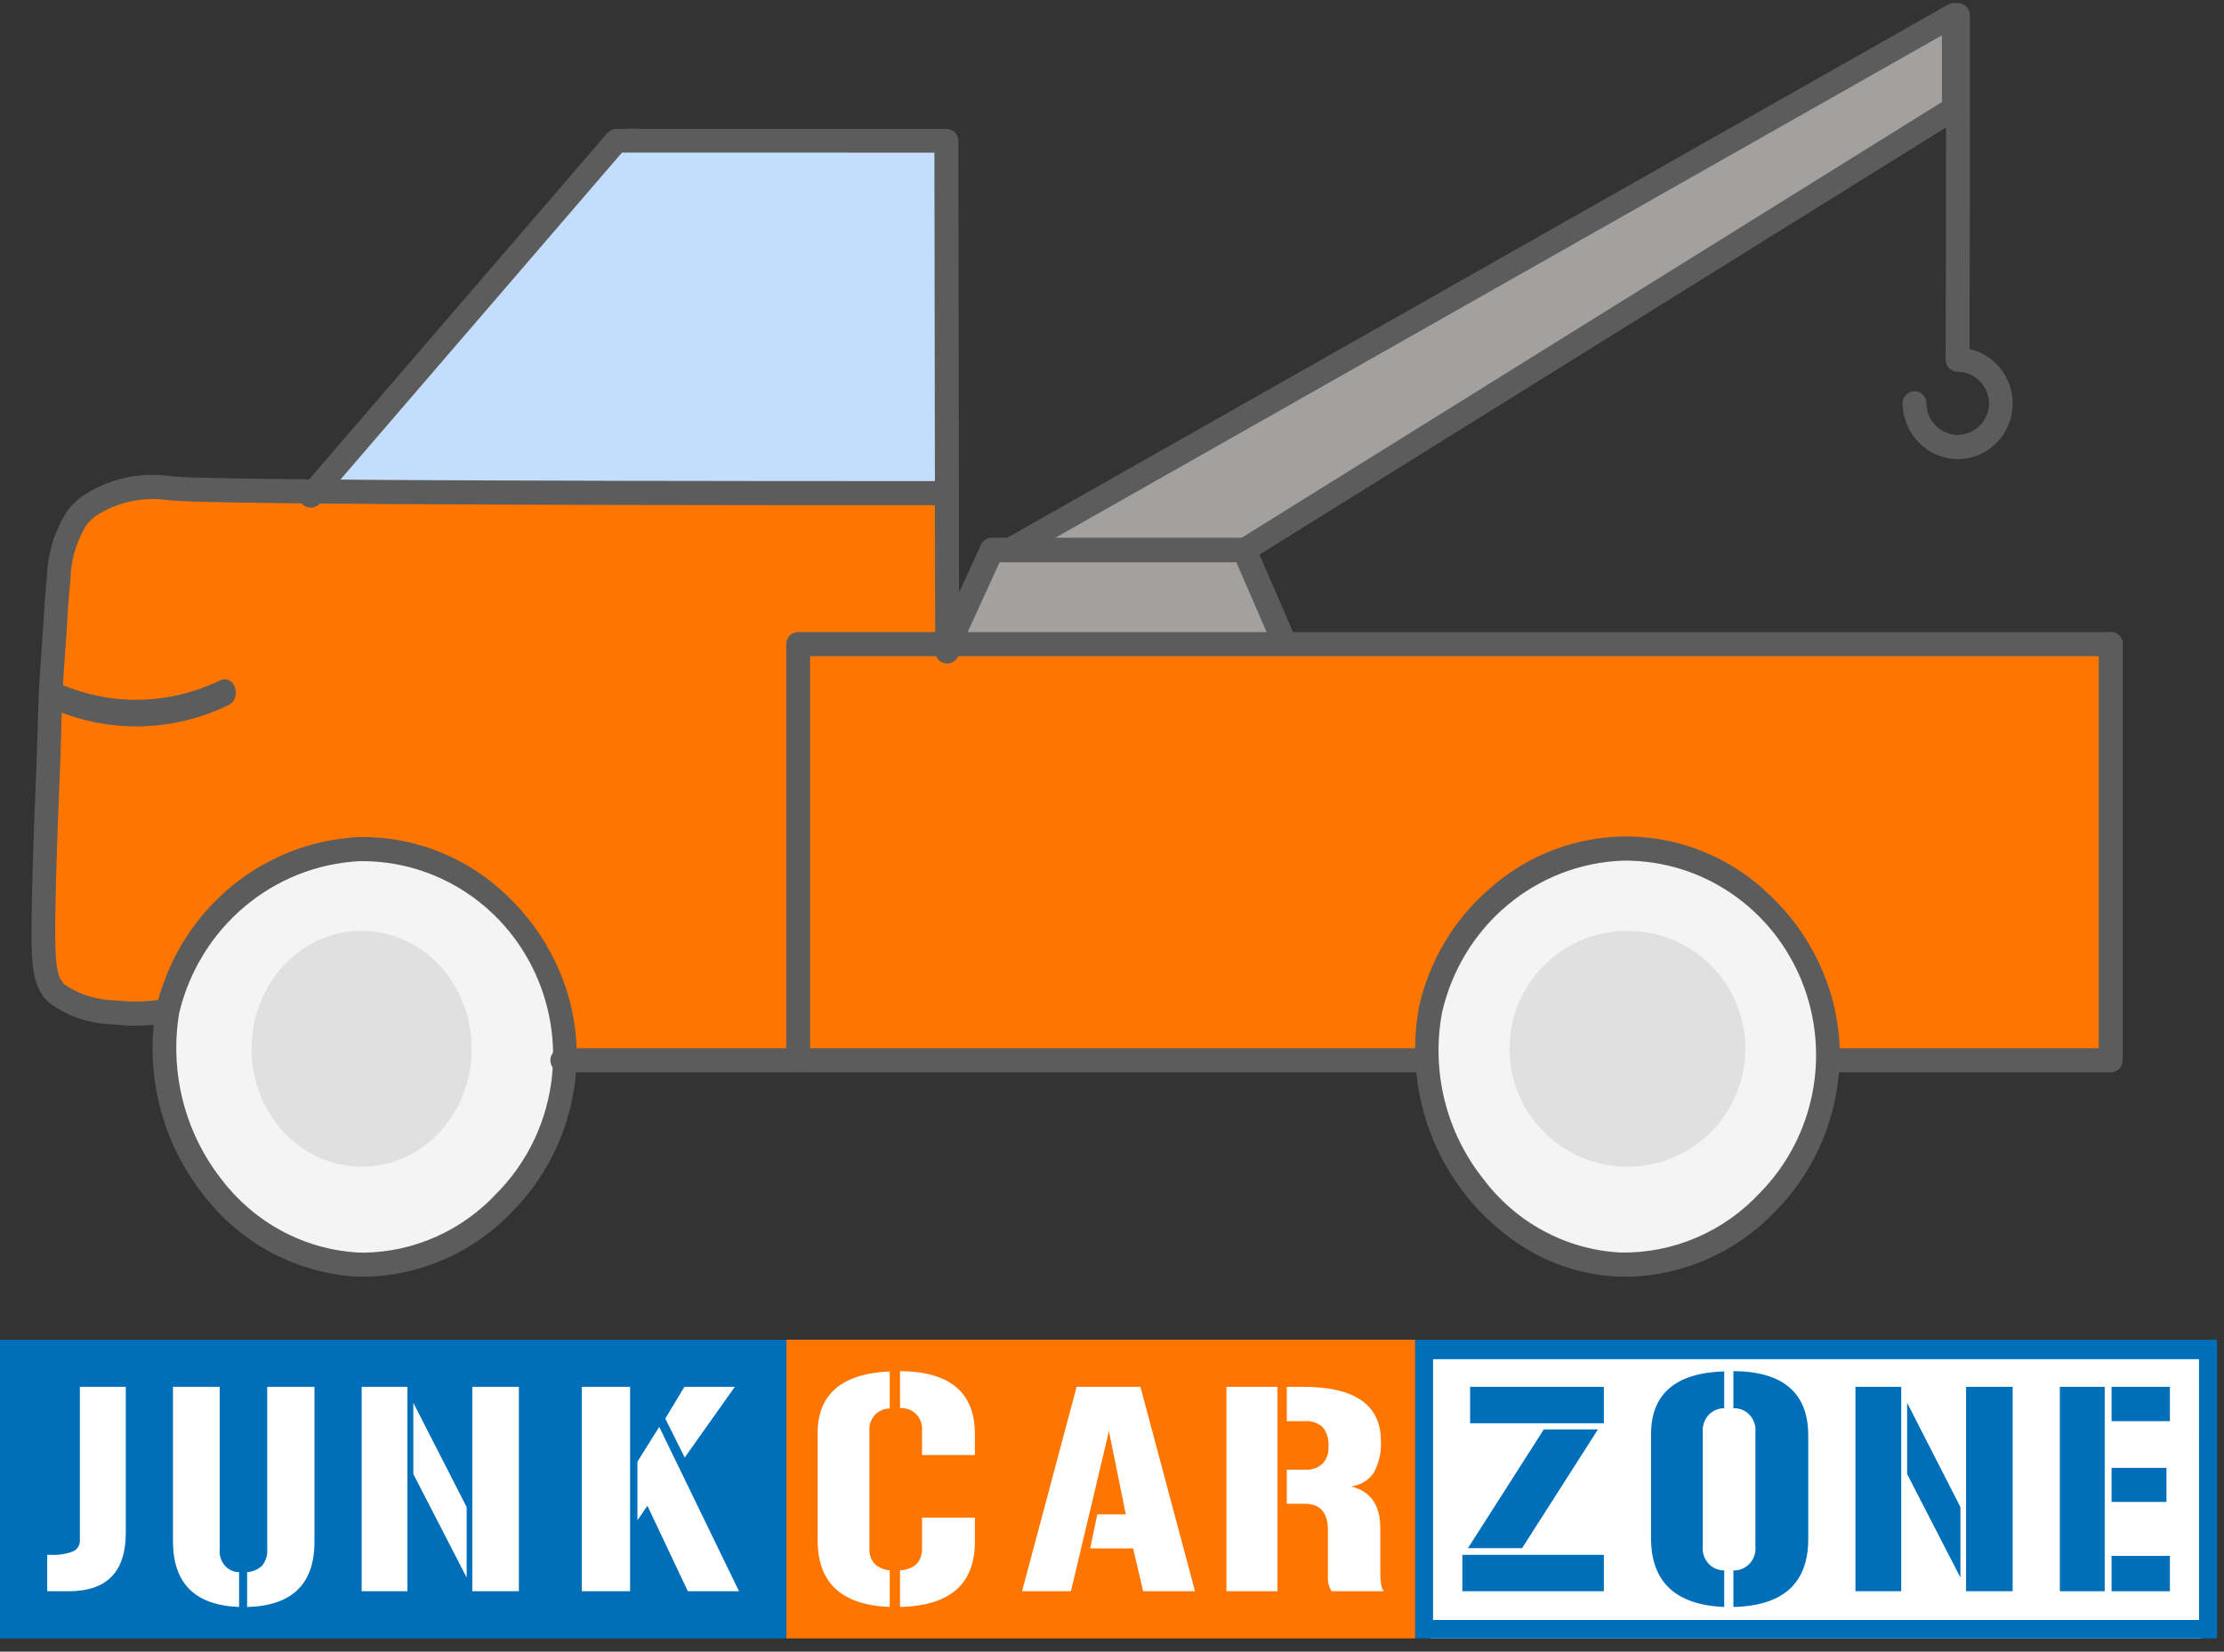 <svg width="136" height="101" viewBox="0 0 136 101" fill="none" xmlns="http://www.w3.org/2000/svg">
	<rect x="0" y="0" width="136" height="101" fill="#333333" stroke="none"/>
	<path d="M134.615 82.882H87.5V100.19H134.615V82.882Z" fill="white"/>
	<path d="M86.538 100.19H135.577V81.921H86.538V100.19ZM87.632 99.061V83.117L134.472 83.117C134.473 88.432 134.474 93.748 134.474 99.063L87.632 99.061Z" fill="#006FBA"/>
	<path d="M86.538 81.921H48.077V100.19H86.538L86.538 81.921Z" fill="#FE7500"/>
	<path d="M48.077 81.921L0 81.921C0 88.011 0 94.1 0 100.19H48.077L48.077 81.921Z" fill="#006FBA"/>
	<path d="M2.885 95.08H3.083C3.539 95.105 3.995 95.038 4.426 94.882C4.551 94.838 4.661 94.757 4.742 94.649C4.823 94.541 4.873 94.411 4.884 94.275V84.805H7.692V93.738C7.692 96.116 6.532 97.305 4.213 97.305H2.885V95.08Z" fill="white"/>
	<path d="M14.62 98.267C11.924 98.167 10.577 96.823 10.577 94.235V84.805H13.436V94.718C13.417 94.898 13.434 95.08 13.486 95.252C13.537 95.424 13.621 95.582 13.733 95.716C13.845 95.85 13.982 95.956 14.135 96.028C14.288 96.101 14.453 96.137 14.62 96.135V98.267ZM15.111 96.135C15.448 96.118 15.77 95.98 16.026 95.743C16.14 95.605 16.227 95.442 16.281 95.266C16.336 95.09 16.356 94.903 16.341 94.718V84.805H19.231V94.302C19.22 96.879 17.847 98.201 15.111 98.267V96.135Z" fill="white"/>
	<path d="M24.914 84.805V97.305H22.116V84.805H24.914ZM28.537 96.469L25.276 90.14V85.784L28.537 92.16V96.469ZM31.731 84.805V97.305H28.882V84.805H31.731Z" fill="white"/>
	<path d="M35.577 97.305V84.805H38.53V97.305H35.577ZM38.98 89.382L40.312 87.252L45.192 97.305H42.062L39.59 92.081L38.98 92.965V89.382ZM44.935 84.805L41.87 89.13L40.682 86.747L41.853 84.805L44.935 84.805Z" fill="white"/>
	<path d="M50 87.633C50 85.258 51.469 84.001 54.408 83.861V86.131C54.236 86.13 54.065 86.165 53.907 86.236C53.749 86.306 53.607 86.409 53.49 86.539C53.373 86.669 53.283 86.823 53.227 86.99C53.172 87.157 53.15 87.335 53.165 87.511V94.705C53.165 95.473 53.58 95.916 54.408 96.032V98.267C51.469 98.151 50 96.795 50 94.198V87.633ZM55.037 83.844C58.089 83.867 59.615 85.148 59.615 87.686V88.977H56.382V87.511C56.401 87.324 56.38 87.135 56.32 86.957C56.26 86.78 56.162 86.618 56.033 86.485C55.904 86.351 55.748 86.248 55.576 86.184C55.404 86.12 55.22 86.096 55.037 86.114V83.844ZM55.037 96.032C55.933 95.951 56.382 95.508 56.382 94.705V92.802H59.615V94.286C59.615 96.87 58.089 98.197 55.037 98.267V96.032Z" fill="white"/>
	<path d="M69.739 84.805L73.077 97.305H69.905L69.291 94.685H66.668L67.099 92.602H68.843L67.813 87.52L65.489 97.305H62.5L65.837 84.805H69.739Z" fill="white"/>
	<path d="M78.119 84.805V97.305H75V84.805H78.119ZM79.773 89.872C79.975 89.886 80.177 89.862 80.368 89.799C80.558 89.736 80.731 89.637 80.876 89.508C81.136 89.216 81.266 88.843 81.238 88.467C81.275 88.048 81.153 87.63 80.894 87.283C80.75 87.147 80.574 87.043 80.38 86.977C80.186 86.912 79.979 86.887 79.773 86.904H78.688V84.805H79.687C82.858 84.805 84.443 85.91 84.443 88.12C84.481 88.781 84.335 89.441 84.021 90.037C83.874 90.269 83.67 90.466 83.427 90.615C83.183 90.764 82.906 90.861 82.616 90.897C83.811 91.182 84.408 92.034 84.408 93.454V96.2C84.407 96.417 84.421 96.633 84.452 96.848C84.47 97.009 84.526 97.165 84.615 97.305H81.428C81.257 97.027 81.179 96.708 81.204 96.39V93.565C81.204 92.492 80.727 91.955 79.773 91.955H78.688V89.872H79.773Z" fill="white"/>
	<path d="M98.077 95.08V97.305H89.423V95.08H98.077ZM89.767 94.67L94.406 87.409H97.716L93.078 94.67H89.767ZM89.899 84.805H98.077V87.031H89.899V84.805Z" fill="#006FBA"/>
	<path d="M100.962 87.72C100.962 85.241 102.453 83.954 105.437 83.861V86.114C105.255 86.112 105.073 86.15 104.906 86.225C104.738 86.3 104.588 86.41 104.464 86.548C104.341 86.686 104.247 86.85 104.189 87.028C104.13 87.205 104.109 87.394 104.127 87.581V94.548C104.106 94.736 104.125 94.927 104.182 95.107C104.239 95.287 104.332 95.453 104.456 95.593C104.58 95.733 104.731 95.845 104.901 95.921C105.07 95.996 105.253 96.034 105.437 96.032V98.267C102.453 98.139 100.961 96.731 100.962 94.041V87.72ZM107.343 87.581C107.363 87.391 107.342 87.198 107.282 87.017C107.222 86.837 107.126 86.671 106.998 86.532C106.87 86.392 106.715 86.283 106.543 86.211C106.37 86.139 106.185 86.106 105.999 86.114V83.844C109.051 83.867 110.577 85.183 110.577 87.79V94.111C110.577 96.812 109.051 98.197 105.999 98.267V96.032C106.186 96.039 106.373 96.005 106.546 95.931C106.719 95.857 106.875 95.746 107.002 95.606C107.13 95.465 107.226 95.297 107.285 95.115C107.344 94.932 107.364 94.739 107.343 94.548V87.581Z" fill="#006FBA"/>
	<path d="M116.261 84.805V97.305H113.462V84.805H116.261ZM119.883 96.469L116.623 90.14V85.784L119.883 92.16V96.469ZM123.077 84.805V97.305H120.228V84.805H123.077Z" fill="#006FBA"/>
	<path d="M128.705 84.805V97.305H125.962V84.805H128.705ZM129.125 84.805H132.692V86.904H129.125V84.805ZM129.125 89.761H132.482V91.844H129.125V89.761ZM132.692 97.305H129.125V95.143H132.692V97.305Z" fill="#006FBA"/>
	<path d="M75.011 33.844L120.192 6.799V1.152L60.577 33.653C65.388 33.717 70.2 33.78 75.011 33.844Z" fill="#A3A19F"/>
	<path d="M75.383 34.805H75.374L61.288 34.611C61.13 34.609 60.976 34.554 60.852 34.455C60.727 34.356 60.638 34.219 60.599 34.064C60.56 33.909 60.573 33.745 60.635 33.598C60.698 33.451 60.806 33.329 60.945 33.25L119.118 0.283C119.228 0.221 119.352 0.189 119.477 0.19C119.603 0.191 119.727 0.225 119.835 0.289C119.944 0.354 120.034 0.445 120.097 0.555C120.159 0.665 120.192 0.79 120.192 0.917V6.645C120.192 6.769 120.161 6.891 120.101 7C120.041 7.108 119.955 7.199 119.85 7.264L75.762 34.697C75.648 34.768 75.517 34.805 75.383 34.805ZM63.988 33.194L75.183 33.348L118.75 6.24V2.16L63.988 33.194Z" fill="#5C5C5C"/>
	<path d="M75.937 33.844H60.795L56.731 42.498H79.808L75.937 33.844Z" fill="#A3A19F"/>
	<path d="M80.03 43.459H56.509C56.385 43.459 56.262 43.427 56.153 43.367C56.044 43.306 55.952 43.218 55.885 43.112C55.819 43.005 55.779 42.883 55.771 42.757C55.763 42.631 55.786 42.505 55.838 42.391L59.98 33.318C60.039 33.187 60.134 33.077 60.253 33C60.372 32.923 60.51 32.882 60.651 32.882H76.085C76.228 32.882 76.368 32.924 76.489 33.004C76.609 33.084 76.703 33.197 76.761 33.33L80.706 42.403C80.756 42.518 80.777 42.643 80.767 42.768C80.757 42.892 80.716 43.013 80.649 43.117C80.582 43.222 80.49 43.309 80.382 43.368C80.274 43.428 80.153 43.459 80.03 43.459ZM57.668 41.955H78.894L75.603 34.386H61.123L57.668 41.955Z" fill="#5C5C5C"/>
	<path d="M119.721 28.075L119.628 28.073C118.752 28.044 117.922 27.673 117.311 27.038C116.699 26.403 116.354 25.554 116.346 24.667C116.345 24.471 116.421 24.283 116.557 24.143C116.692 24.004 116.877 23.925 117.071 23.924H117.075C117.268 23.924 117.452 24.001 117.589 24.139C117.726 24.276 117.803 24.462 117.804 24.657C117.81 25.161 118.006 25.644 118.353 26.005C118.7 26.366 119.171 26.578 119.668 26.597L119.719 26.598C120.212 26.593 120.685 26.397 121.041 26.051C121.396 25.704 121.608 25.233 121.633 24.734C121.64 24.478 121.597 24.222 121.504 23.983C121.412 23.744 121.273 23.526 121.095 23.342C120.916 23.151 120.7 22.999 120.461 22.894C120.222 22.79 119.964 22.735 119.704 22.734C119.511 22.733 119.326 22.654 119.19 22.515C119.054 22.377 118.978 22.189 118.979 21.994C118.994 16.992 119.003 11.907 119.005 6.881C119.006 4.897 119.006 2.913 119.005 0.928C119.005 0.832 119.024 0.736 119.061 0.646C119.097 0.556 119.151 0.475 119.219 0.406C119.286 0.338 119.367 0.283 119.455 0.246C119.544 0.209 119.638 0.19 119.734 0.19H119.734C119.928 0.19 120.113 0.268 120.25 0.406C120.386 0.544 120.463 0.732 120.463 0.928C120.464 2.913 120.464 4.897 120.463 6.882C120.461 11.689 120.453 16.55 120.439 21.34C121.091 21.489 121.684 21.829 122.146 22.319C122.6 22.8 122.905 23.406 123.023 24.062C123.14 24.717 123.066 25.393 122.808 26.006C122.549 26.619 122.119 27.142 121.571 27.509C121.022 27.877 120.379 28.073 119.721 28.075Z" fill="#5C5C5C"/>
	<path d="M22.116 77.113C29.019 77.113 34.615 71.302 34.615 64.132C34.615 56.963 29.019 51.152 22.116 51.152C15.212 51.152 9.615 56.963 9.615 64.132C9.615 71.302 15.212 77.113 22.116 77.113Z" fill="#F4F4F4"/>
	<path d="M58.211 39.533C58.11 36.552 58.009 33.572 57.909 30.591C45.074 30.453 32.24 30.314 19.405 30.176C17.326 30.006 15.24 29.958 13.155 30.031C8.688 30.187 6.425 30.294 5.016 31.719C3.99 32.757 3.98 33.862 3.708 38.279C3.102 48.13 2.881 46.97 2.885 50.771C2.887 53.355 2.992 56.646 3.369 60.465C7.025 62.285 8.812 61.939 9.764 61.334C10.668 60.758 10.243 60.316 12.451 57.003C13.408 55.466 14.681 54.15 16.188 53.141C16.29 53.075 16.383 53.021 16.471 52.971C17.975 52.166 19.656 51.745 21.364 51.744C24.038 51.555 26.695 52.298 28.878 53.848C29.985 54.732 30.931 55.799 31.674 57.003C32.673 58.242 33.516 59.6 34.181 61.044C34.568 62.193 34.733 63.404 34.666 64.613C39.462 64.581 44.258 64.549 49.054 64.517H128.846V39.533H58.211Z" fill="#FE7500"/>
	<path d="M20.192 29.997L38.31 7.882L57.692 7.99L57.587 29.89L20.192 29.997Z" fill="#C3DEFC"/>
	<path d="M57.921 40.574C57.727 40.574 57.541 40.498 57.403 40.363C57.266 40.227 57.188 40.043 57.188 39.851L57.14 9.334L38.033 9.331L19.563 30.783C19.501 30.856 19.425 30.917 19.339 30.961C19.253 31.005 19.16 31.031 19.063 31.039C18.967 31.047 18.87 31.036 18.778 31.007C18.686 30.978 18.601 30.931 18.527 30.869C18.453 30.807 18.393 30.732 18.349 30.646C18.305 30.561 18.279 30.469 18.271 30.373C18.264 30.278 18.276 30.182 18.306 30.092C18.336 30.001 18.384 29.917 18.447 29.845L37.136 8.137C37.205 8.057 37.291 7.993 37.387 7.949C37.483 7.905 37.588 7.882 37.694 7.882H37.694L57.872 7.886C58.066 7.886 58.253 7.962 58.39 8.098C58.527 8.233 58.605 8.417 58.605 8.609L58.654 39.849C58.654 40.041 58.577 40.225 58.44 40.361C58.303 40.498 58.117 40.574 57.922 40.574L57.921 40.574Z" fill="#5C5C5C"/>
	<path d="M8.325 44.421C6.628 44.421 4.942 44.08 3.34 43.413C3.17 43.341 3.03 43.192 2.952 42.998C2.874 42.804 2.863 42.581 2.923 42.377C2.982 42.174 3.106 42.007 3.268 41.912C3.43 41.818 3.617 41.804 3.787 41.874C6.942 43.188 10.389 43.088 13.487 41.595C13.655 41.514 13.842 41.517 14.009 41.601C14.175 41.686 14.306 41.846 14.374 42.046C14.441 42.247 14.44 42.471 14.369 42.67C14.298 42.868 14.164 43.025 13.996 43.106C12.228 43.959 10.34 44.405 8.433 44.42L8.325 44.421Z" fill="#5C5C5C"/>
	<path d="M129.074 65.575H34.391C34.294 65.575 34.199 65.556 34.109 65.52C34.02 65.483 33.938 65.428 33.87 65.36C33.801 65.291 33.747 65.21 33.71 65.121C33.673 65.031 33.654 64.935 33.654 64.838C33.654 64.741 33.673 64.644 33.71 64.555C33.747 64.465 33.801 64.384 33.87 64.315C33.938 64.247 34.02 64.192 34.109 64.156C34.199 64.119 34.294 64.1 34.391 64.101H128.341V39.385C128.341 39.19 128.419 39.004 128.557 38.866C128.694 38.729 128.88 38.652 129.074 38.652C129.268 38.652 129.454 38.729 129.592 38.866C129.729 39.004 129.807 39.19 129.808 39.385V64.838C129.808 65.033 129.73 65.221 129.593 65.359C129.455 65.497 129.269 65.575 129.074 65.575Z" fill="#5C5C5C"/>
	<path d="M48.808 65.575C48.614 65.575 48.428 65.497 48.291 65.359C48.154 65.221 48.077 65.033 48.077 64.838V39.389C48.077 39.193 48.154 39.006 48.291 38.867C48.428 38.729 48.614 38.652 48.808 38.652H129.073C129.17 38.651 129.265 38.67 129.354 38.707C129.443 38.743 129.524 38.798 129.592 38.866C129.661 38.935 129.715 39.016 129.752 39.106C129.789 39.195 129.808 39.291 129.808 39.389C129.808 39.486 129.789 39.582 129.752 39.671C129.715 39.761 129.661 39.842 129.592 39.911C129.524 39.979 129.443 40.034 129.354 40.07C129.265 40.107 129.17 40.126 129.073 40.126H49.539V64.838C49.539 65.033 49.462 65.221 49.325 65.359C49.188 65.497 49.002 65.575 48.808 65.575Z" fill="#5C5C5C"/>
	<path d="M22.283 78.075C22.121 78.075 21.96 78.071 21.798 78.064C19.985 77.958 18.215 77.46 16.605 76.604C14.996 75.748 13.583 74.553 12.461 73.099C11.244 71.562 10.348 69.787 9.83 67.884C9.37 66.186 9.225 64.415 9.401 62.663C8.573 62.745 7.739 62.737 6.912 62.639L6.885 62.636C5.484 62.614 4.124 62.151 2.992 61.31C1.883 60.275 1.862 58.866 1.961 54.568C2.025 51.771 2.12 49.459 2.189 47.771C2.234 46.661 2.27 45.784 2.283 45.136L2.284 45.094C2.303 44.159 2.337 43.203 2.383 42.251C2.387 42.182 2.397 41.969 2.412 41.69C2.459 40.837 2.495 40.368 2.533 39.871C2.56 39.517 2.588 39.15 2.623 38.609C2.646 38.254 2.663 37.962 2.678 37.699C2.715 37.071 2.744 36.576 2.822 35.769C2.844 35.553 2.854 35.445 2.867 35.329C2.9 33.868 3.336 32.446 4.126 31.226C4.368 30.914 4.646 30.634 4.955 30.391C6.528 29.313 8.432 28.854 10.313 29.102C10.469 29.115 10.583 29.128 10.604 29.131C12.247 29.326 28.168 29.423 57.926 29.42C58.022 29.419 58.116 29.438 58.205 29.475C58.293 29.512 58.373 29.566 58.441 29.634C58.508 29.703 58.562 29.784 58.598 29.874C58.635 29.964 58.654 30.06 58.654 30.157C58.654 30.254 58.635 30.35 58.599 30.44C58.562 30.529 58.508 30.611 58.441 30.679C58.373 30.748 58.293 30.802 58.205 30.839C58.117 30.876 58.022 30.894 57.927 30.894C27.692 30.897 12.158 30.8 10.437 30.595C10.427 30.594 10.327 30.582 10.189 30.57C8.676 30.372 7.143 30.717 5.854 31.547C5.635 31.716 5.438 31.914 5.267 32.134C4.65 33.145 4.318 34.309 4.306 35.5C4.294 35.603 4.284 35.707 4.263 35.915C4.187 36.692 4.161 37.151 4.124 37.786C4.108 38.053 4.091 38.347 4.068 38.706C4.032 39.255 4.004 39.627 3.976 39.985C3.937 40.495 3.904 40.935 3.858 41.772C3.843 42.046 3.833 42.257 3.83 42.324C3.783 43.262 3.751 44.204 3.732 45.124L3.731 45.167C3.717 45.83 3.681 46.714 3.636 47.833C3.567 49.515 3.473 51.819 3.408 54.603C3.312 58.799 3.401 59.692 3.971 60.224C4.887 60.836 5.957 61.164 7.053 61.172L7.08 61.175C7.942 61.277 8.813 61.267 9.673 61.147C10.43 58.382 12.025 55.93 14.23 54.141C16.436 52.353 19.14 51.319 21.956 51.188C25.322 51.126 28.577 52.416 31.015 54.779C32.22 55.92 33.211 57.275 33.938 58.778C34.682 60.305 35.125 61.965 35.243 63.666C35.353 65.566 35.069 67.468 34.409 69.248C33.749 71.029 32.728 72.648 31.413 74C30.235 75.264 28.82 76.276 27.252 76.976C25.684 77.676 23.995 78.049 22.283 78.075ZM10.955 61.955C10.659 63.751 10.74 65.59 11.194 67.351C11.648 69.112 12.463 70.755 13.587 72.172C14.579 73.463 15.83 74.525 17.256 75.287C18.682 76.049 20.251 76.494 21.859 76.591C22 76.597 22.142 76.601 22.283 76.601C23.802 76.575 25.299 76.241 26.689 75.618C28.079 74.995 29.332 74.095 30.375 72.972C32.025 71.304 33.149 69.172 33.601 66.849C34.053 64.527 33.813 62.12 32.912 59.937C32.011 57.754 30.49 55.895 28.544 54.599C26.598 53.303 24.316 52.628 21.991 52.661C19.413 52.791 16.945 53.766 14.956 55.441C12.967 57.116 11.563 59.401 10.955 61.955Z" fill="#5C5C5C"/>
	<path d="M87.745 61.832C86.267 68.93 91.648 76.848 99.083 77.111C100.701 77.143 102.309 76.847 103.814 76.238C105.319 75.629 106.691 74.721 107.85 73.564C109.009 72.408 109.932 71.028 110.565 69.504C111.198 67.98 111.529 66.342 111.538 64.686C111.548 63.029 111.235 61.388 110.619 59.856C110.004 58.324 109.096 56.933 107.951 55.763C106.805 54.594 105.444 53.669 103.946 53.042C102.448 52.415 100.843 52.1 99.225 52.114C96.531 52.209 93.945 53.214 91.868 54.972C89.791 56.73 88.342 59.142 87.745 61.832Z" fill="#F4F4F4"/>
	<path d="M99.439 78.075C99.303 78.075 99.168 78.072 99.032 78.067C97.143 78.001 95.297 77.478 93.644 76.544C91.118 75.096 89.097 72.881 87.863 70.207C86.63 67.534 86.245 64.535 86.762 61.628C87.388 58.769 88.92 56.199 91.123 54.317C93.517 52.202 96.6 51.074 99.768 51.156C102.935 51.237 105.959 52.522 108.245 54.759C109.45 55.899 110.442 57.253 111.17 58.756C111.915 60.285 112.359 61.947 112.477 63.65C112.587 65.539 112.307 67.431 111.655 69.203C111.003 70.976 109.993 72.589 108.692 73.939C107.5 75.225 106.067 76.254 104.477 76.964C102.888 77.674 101.175 78.052 99.439 78.075ZM99.436 52.628C99.363 52.628 99.29 52.629 99.216 52.63C96.629 52.728 94.145 53.693 92.149 55.376C90.154 57.058 88.759 59.364 88.179 61.936C87.853 63.698 87.905 65.511 88.331 67.251C88.757 68.99 89.546 70.616 90.646 72.015C91.638 73.36 92.908 74.468 94.366 75.258C95.823 76.049 97.433 76.505 99.082 76.592C100.683 76.623 102.273 76.312 103.749 75.678C105.224 75.045 106.553 74.103 107.65 72.914C109.276 71.253 110.383 69.138 110.832 66.837C111.281 64.536 111.052 62.151 110.174 59.982C109.296 57.813 107.808 55.958 105.897 54.649C103.986 53.34 101.738 52.637 99.436 52.628L99.436 52.628Z" fill="#5C5C5C"/>
	<path d="M22.116 71.344C25.833 71.344 28.846 68.115 28.846 64.132C28.846 60.149 25.833 56.921 22.116 56.921C18.398 56.921 15.385 60.149 15.385 64.132C15.385 68.115 18.398 71.344 22.116 71.344Z" fill="#E0E0E0"/>
	<path d="M99.519 71.344C103.502 71.344 106.731 68.115 106.731 64.132C106.731 60.149 103.502 56.921 99.519 56.921C95.536 56.921 92.308 60.149 92.308 64.132C92.308 68.115 95.536 71.344 99.519 71.344Z" fill="#E0E0E0"/>
</svg>
